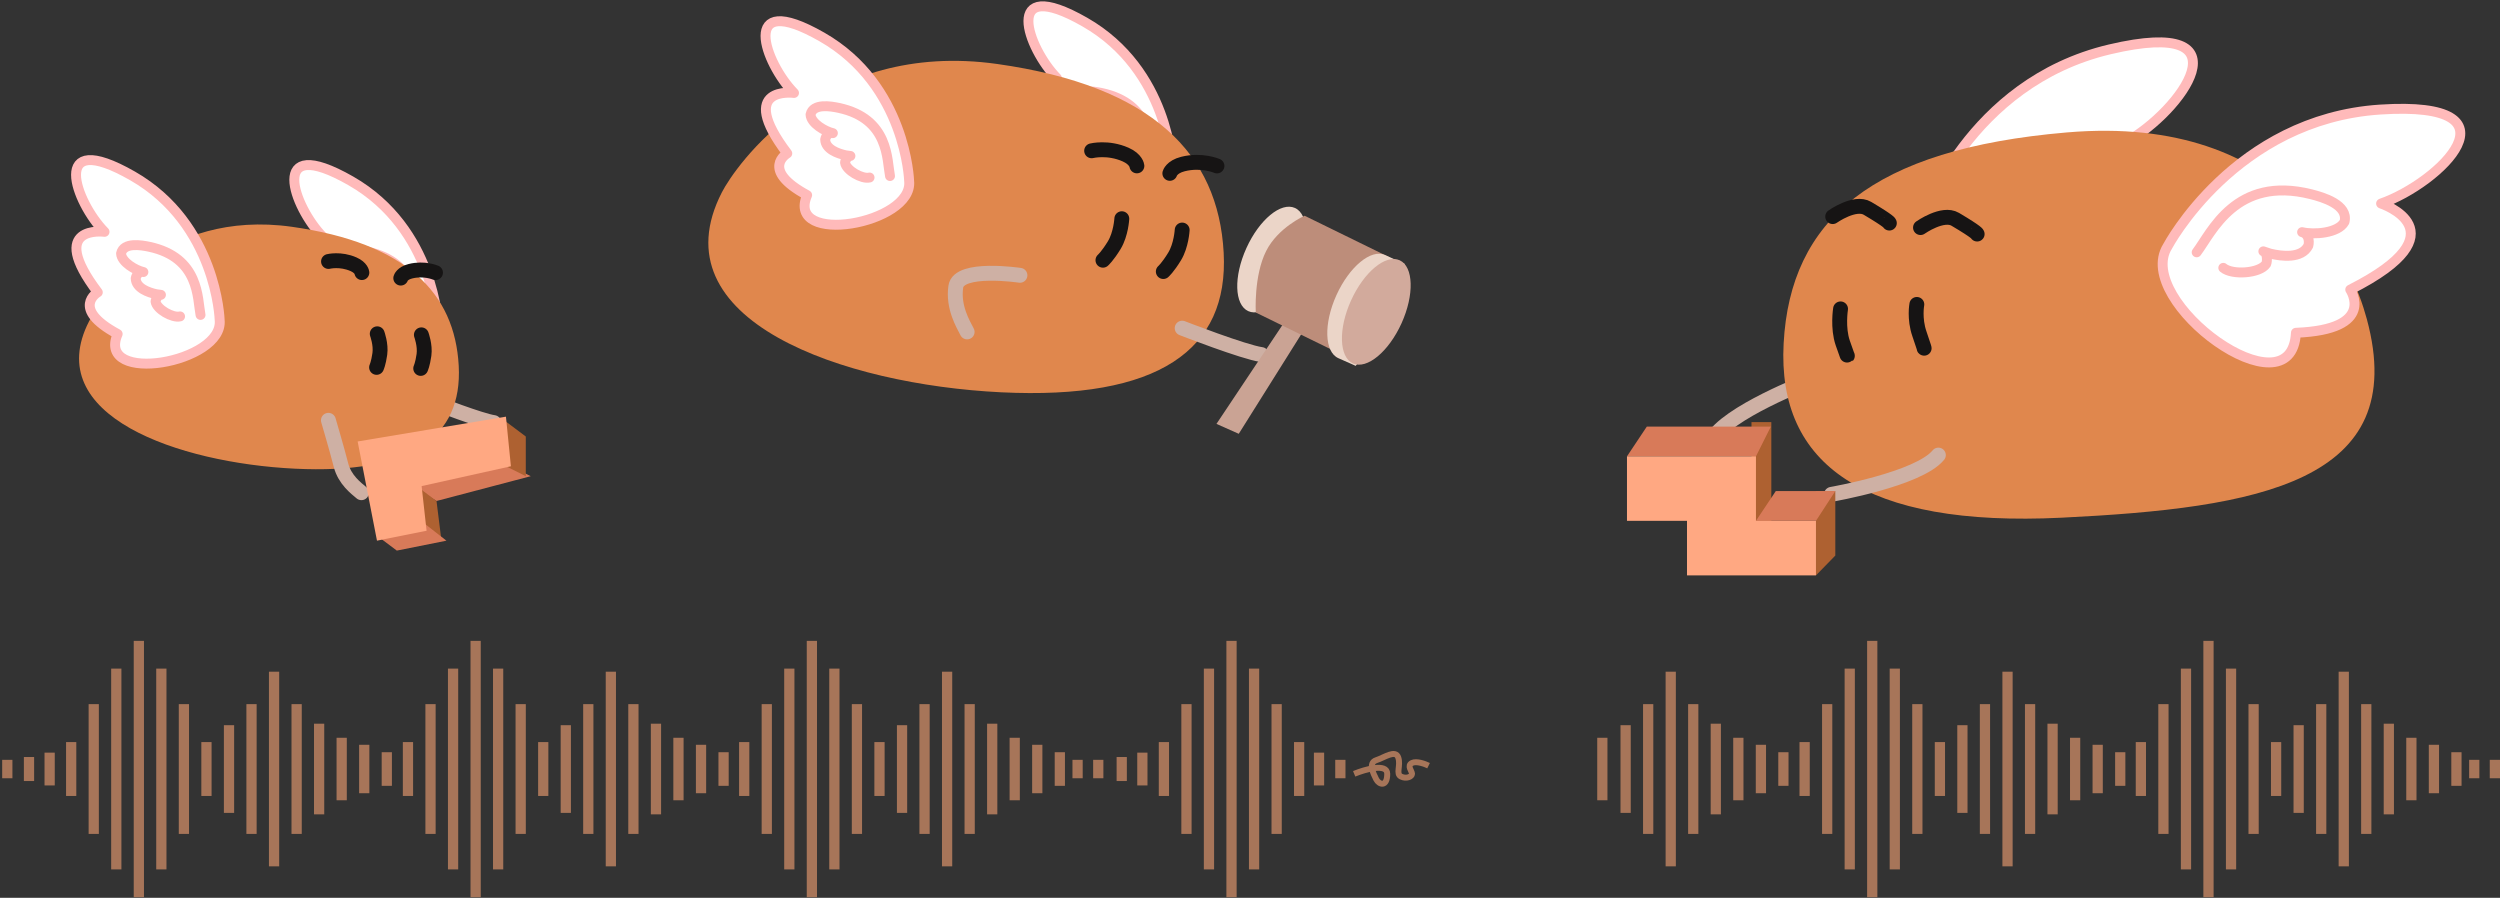<svg width="504" height="181" viewBox="0 0 504 181" fill="none" xmlns="http://www.w3.org/2000/svg">
<rect x="0" y="0" width="504" height="181" fill="#333333" stroke="none"/>
<path fill-rule="evenodd" clip-rule="evenodd" d="M236.282 33.495C236.282 33.495 235.697 14.176 218.707 4.455C201.717 -5.266 207.238 9.828 213.073 15.739C213.073 15.739 201.282 14.147 211.716 27.932C211.716 27.932 206.111 31.16 215.72 36.334C211.265 46.699 237.199 42.162 236.282 33.495Z" fill="url(#paint0_linear_4_832)" stroke="#FFBABA" stroke-width="2" stroke-linecap="round" stroke-linejoin="round"/>
<path d="M228.302 32.789C226.8 33.172 223.564 31.326 223.361 29.789C223.365 29.401 223.895 28.319 224.446 28.439C224.136 28.398 223.826 28.357 223.517 28.315C221.93 27.97 219.395 27.083 219.357 25.116C219.493 24.401 220.079 23.662 220.908 23.843C219.356 23.505 216.48 21.861 216.405 20.099C216.908 17.788 220.498 18.41 222.081 18.747C232.276 20.922 231.785 29.222 232.426 32.489" stroke="#FFBABA" stroke-width="2" stroke-linecap="round" stroke-linejoin="round"/>
<path fill-rule="evenodd" clip-rule="evenodd" d="M145.535 38.767C148.211 33.56 165.879 7.935 201.058 12.902C232.309 17.314 245.619 30.997 246.692 50.939C247.749 70.593 233.508 80.641 201.818 79.087C170.128 77.532 132.237 64.652 145.535 38.767Z" fill="#E0874D"/>
<path d="M220.072 30.399C220.072 30.399 223.336 29.581 226.917 31.159C229.069 32.108 229.198 33.442 229.198 33.442" stroke="#161414" stroke-width="3" stroke-linecap="round" stroke-linejoin="round"/>
<path d="M245.341 33.454C245.341 33.454 242.258 32.109 238.465 33.074C236.186 33.654 235.838 34.949 235.838 34.949" stroke="#161414" stroke-width="3" stroke-linecap="round" stroke-linejoin="round"/>
<path d="M226.157 44.092C226.157 44.092 225.992 47.187 224.635 49.418C223.279 51.648 222.353 52.46 222.353 52.46" stroke="#161414" stroke-width="3" stroke-linecap="round" stroke-linejoin="round"/>
<path d="M238.325 46.375C238.325 46.375 238.16 49.47 236.804 51.7C235.449 53.93 234.522 54.743 234.522 54.743" stroke="#161414" stroke-width="3" stroke-linecap="round" stroke-linejoin="round"/>
<path d="M238.325 66.154C238.325 66.154 250.762 70.99 254.297 71.479" stroke="#CEB0A4" stroke-width="3" stroke-linecap="round"/>
<path d="M205.621 55.503C205.621 55.503 193.292 53.648 192.691 57.786C192.091 61.924 194.14 65.285 194.973 66.915" stroke="#CEB0A4" stroke-width="3" stroke-linecap="round"/>
<path fill-rule="evenodd" clip-rule="evenodd" d="M252.777 50.178L250.494 59.307L271.03 63.111L274.073 54.743L252.777 50.178Z" fill="#D8B7B9"/>
<path fill-rule="evenodd" clip-rule="evenodd" d="M260.923 61.948L245.239 85.457L249.734 87.455L264.554 63.844L260.923 61.948Z" fill="#CAA394"/>
<path fill-rule="evenodd" clip-rule="evenodd" d="M261.065 41.927C263.875 43.199 264.046 48.886 261.446 54.63C258.846 60.374 254.461 63.998 251.651 62.726C248.841 61.453 248.671 55.765 251.27 50.022C253.869 44.278 258.255 40.654 261.065 41.927Z" fill="#EBD5C8"/>
<path fill-rule="evenodd" clip-rule="evenodd" d="M263.007 43.493L280.264 51.945L270.421 71.456L253.165 63.004C253.165 63.004 252.734 55.604 255.263 50.591C257.651 45.855 263.007 43.493 263.007 43.493Z" fill="#BD8D7A"/>
<path fill-rule="evenodd" clip-rule="evenodd" d="M279.219 51.406C280.247 51.872 283.199 53.221 283.199 53.221C283.199 53.221 281.248 60.468 279.599 64.11C277.976 67.698 273.311 73.761 273.311 73.761C273.311 73.761 270.86 72.683 269.805 72.205C266.995 70.933 266.824 65.246 269.424 59.502C272.024 53.759 276.409 50.135 279.219 51.406Z" fill="#EBD5C8"/>
<path fill-rule="evenodd" clip-rule="evenodd" d="M282.169 52.469C284.979 53.741 285.149 59.429 282.55 65.173C279.95 70.916 275.565 74.54 272.755 73.268C269.946 71.995 269.775 66.308 272.374 60.565C274.974 54.822 279.359 51.197 282.169 52.469Z" fill="#D2AA9C"/>
<path fill-rule="evenodd" clip-rule="evenodd" d="M183.282 36.495C183.282 36.495 182.697 17.176 165.707 7.455C148.717 -2.266 154.238 12.828 160.073 18.739C160.073 18.739 148.282 17.147 158.716 30.932C158.716 30.932 153.111 34.16 162.72 39.334C158.265 49.699 184.199 45.162 183.282 36.495Z" fill="url(#paint1_linear_4_832)" stroke="#FFBABA" stroke-width="2" stroke-linecap="round" stroke-linejoin="round"/>
<path d="M175.302 35.789C173.8 36.172 170.564 34.326 170.361 32.789C170.365 32.401 170.895 31.319 171.446 31.439C171.136 31.398 170.826 31.357 170.517 31.315C168.93 30.97 166.395 30.083 166.357 28.116C166.493 27.401 167.079 26.662 167.908 26.843C166.356 26.505 163.48 24.861 163.405 23.099C163.908 20.788 167.498 21.41 169.081 21.747C179.276 23.922 178.785 32.222 179.426 35.489" stroke="#FFBABA" stroke-width="2" stroke-linecap="round" stroke-linejoin="round"/>
<path fill-rule="evenodd" clip-rule="evenodd" d="M88.282 65.495C88.282 65.495 87.697 46.176 70.707 36.455C53.717 26.734 59.238 41.828 65.073 47.739C65.073 47.739 53.282 46.147 63.716 59.932C63.716 59.932 58.111 63.16 67.72 68.334C63.265 78.699 89.199 74.162 88.282 65.495Z" fill="url(#paint2_linear_4_832)" stroke="#FFBABA" stroke-width="2" stroke-linecap="round" stroke-linejoin="round"/>
<path d="M80.302 64.789C78.8 65.172 75.564 63.326 75.361 61.789C75.365 61.401 75.895 60.319 76.446 60.439C76.136 60.398 75.826 60.357 75.517 60.315C73.93 59.97 71.395 59.083 71.357 57.116C71.493 56.401 72.079 55.662 72.908 55.843C71.356 55.505 68.48 53.861 68.405 52.099C68.908 49.788 72.498 50.41 74.081 50.747C84.276 52.922 83.785 61.222 84.426 64.489" stroke="#FFBABA" stroke-width="2" stroke-linecap="round" stroke-linejoin="round"/>
<path d="M87.79 81.269C87.79 81.269 96.953 84.832 99.558 85.192" stroke="#CEB0A4" stroke-width="3" stroke-linecap="round"/>
<path fill-rule="evenodd" clip-rule="evenodd" d="M17.953 64.781C19.925 60.944 32.941 42.066 58.858 45.724C81.883 48.975 91.689 59.056 92.479 73.748C93.258 88.228 82.767 95.631 59.419 94.485C36.072 93.34 8.156 83.851 17.953 64.781Z" fill="#E0874D"/>
<path d="M66.229 52.713C66.229 52.713 68.634 52.112 71.273 53.275C72.857 53.973 72.953 54.955 72.953 54.955" stroke="#161414" stroke-width="3" stroke-linecap="round" stroke-linejoin="round"/>
<path d="M87.796 54.965C87.796 54.965 85.524 53.973 82.73 54.684C81.052 55.112 80.794 56.065 80.794 56.065" stroke="#161414" stroke-width="3" stroke-linecap="round" stroke-linejoin="round"/>
<path d="M76.052 67.293C76.052 67.293 76.842 69.435 76.574 71.339C76.306 73.244 75.917 74.064 75.917 74.064" stroke="#161414" stroke-width="3" stroke-linecap="round" stroke-linejoin="round"/>
<path d="M84.95 67.502C84.95 67.502 85.741 69.644 85.474 71.548C85.206 73.453 84.816 74.273 84.816 74.273" stroke="#161414" stroke-width="3" stroke-linecap="round" stroke-linejoin="round"/>
<path d="M66.207 84.733C66.207 84.733 67.984 90.77 68.739 93.756C69.494 96.742 71.835 98.455 72.861 99.33" stroke="#CEB0A4" stroke-width="3" stroke-linecap="round"/>
<path fill-rule="evenodd" clip-rule="evenodd" d="M100.999 92.999L106.999 95.999L87.999 100.999L82.999 97.999L100.999 92.999Z" fill="#D87A59"/>
<path fill-rule="evenodd" clip-rule="evenodd" d="M84.999 106.999L83.999 97.999L87.999 100.999L88.999 108.999L84.999 106.999Z" fill="#AE6131"/>
<path fill-rule="evenodd" clip-rule="evenodd" d="M101.999 93.999V84.999L105.999 87.999V95.999L101.999 93.999Z" fill="#AE6131"/>
<path fill-rule="evenodd" clip-rule="evenodd" d="M84.999 105.1L89.999 108.999L79.999 110.999L75.999 107.999L84.999 105.1Z" fill="#D87A59"/>
<path fill-rule="evenodd" clip-rule="evenodd" d="M72.1 88.999L75.999 108.999L85.999 106.999L84.999 97.999L102.999 93.999L101.999 83.999L72.1 88.999Z" fill="#FFA882"/>
<path fill-rule="evenodd" clip-rule="evenodd" d="M44.282 64.495C44.282 64.495 43.697 45.176 26.707 35.455C9.717 25.734 15.238 40.828 21.073 46.739C21.073 46.739 9.282 45.147 19.716 58.932C19.716 58.932 14.111 62.16 23.72 67.334C19.265 77.699 45.199 73.162 44.282 64.495Z" fill="url(#paint3_linear_4_832)" stroke="#FFBABA" stroke-width="2" stroke-linecap="round" stroke-linejoin="round"/>
<path d="M36.302 63.789C34.8 64.172 31.564 62.326 31.361 60.789C31.365 60.401 31.895 59.319 32.446 59.439C32.136 59.398 31.826 59.357 31.517 59.315C29.93 58.97 27.395 58.083 27.357 56.116C27.493 55.401 28.079 54.662 28.908 54.843C27.356 54.505 24.48 52.861 24.405 51.099C24.908 48.788 28.498 49.41 30.081 49.747C40.276 51.922 39.785 60.222 40.426 63.489" stroke="#FFBABA" stroke-width="2" stroke-linecap="round" stroke-linejoin="round"/>
<path fill-rule="evenodd" clip-rule="evenodd" d="M387.626 44.289C387.626 44.289 396.71 16.706 425.334 9.949C453.958 3.191 439.565 22.583 428.637 28.608C428.637 28.608 446.303 31.345 425.391 46.754C425.391 46.754 432.088 53.796 416.038 57.151C418.035 73.985 382.607 56.384 387.626 44.289Z" fill="url(#paint4_linear_4_832)" stroke="#FFBABA" stroke-width="2" stroke-linecap="round" stroke-linejoin="round"/>
<path d="M399.424 46.677C401.425 47.868 406.874 46.59 407.822 44.463C407.981 43.901 407.68 42.116 406.834 42.054C407.298 42.127 407.762 42.199 408.226 42.272C410.659 42.451 414.69 42.256 415.585 39.437C415.694 38.349 415.164 37.035 413.892 36.941C416.272 37.116 421.117 35.975 421.977 33.469C422.238 29.925 416.8 29.289 414.377 29.1C398.761 27.883 395.928 40.051 393.61 44.484" stroke="#FFBABA" stroke-width="2" stroke-linecap="round" stroke-linejoin="round"/>
<path d="M364.703 76.812C364.703 76.812 348.046 83.187 345.081 88.722" stroke="#CEB0A4" stroke-width="3" stroke-linecap="round"/>
<path fill-rule="evenodd" clip-rule="evenodd" d="M477.152 64.322C474.256 53.619 461.889 22.842 416.673 26.698C377.416 30.046 360.922 44.336 359.582 69.231C358.262 93.765 376.04 106.308 415.599 104.368C455.16 102.427 486.07 97.282 477.152 64.322Z" fill="#E0874D"/>
<path d="M398.594 47.187C398.594 47.187 398.824 46.966 394.178 44.212C391.653 42.715 387.171 45.879 387.171 45.879" stroke="#161414" stroke-width="3" stroke-linecap="round" stroke-linejoin="round"/>
<path d="M380.893 44.974C380.893 44.974 381.123 44.752 376.477 41.998C373.952 40.502 369.47 43.667 369.47 43.667" stroke="#161414" stroke-width="3" stroke-linecap="round" stroke-linejoin="round"/>
<path d="M386.433 61.372C386.433 61.372 385.891 64.236 386.957 67.315C388.024 70.393 387.908 70.224 387.908 70.224" stroke="#161414" stroke-width="3" stroke-linecap="round" stroke-linejoin="round"/>
<path d="M371.055 62.272C371.055 62.272 370.44 66.092 371.507 69.171C372.573 72.249 372.42 71.699 372.42 71.699" stroke="#161414" stroke-width="3" stroke-linecap="round" stroke-linejoin="round"/>
<path d="M369.229 99.658C369.229 99.658 386.8 96.607 390.774 91.745" stroke="#CEB0A4" stroke-width="3" stroke-linecap="round"/>
<path fill-rule="evenodd" clip-rule="evenodd" d="M353.1 85.1H357.1V106.1H353.1V85.1Z" fill="#AE6131"/>
<path fill-rule="evenodd" clip-rule="evenodd" d="M366.1 98.999H369.999V111.999L366.1 115.999V98.999Z" fill="#AE6131"/>
<path fill-rule="evenodd" clip-rule="evenodd" d="M353.999 104.999L357.999 98.999H369.999L366.1 104.999H353.999Z" fill="#D87A59"/>
<path fill-rule="evenodd" clip-rule="evenodd" d="M327.999 91.999L331.999 85.999H356.999L353.999 91.999H327.999Z" fill="#D87A59"/>
<path fill-rule="evenodd" clip-rule="evenodd" d="M327.999 91.999V104.999H340.1V115.999H366.1V104.999H353.999V91.999H327.999Z" fill="#FFA882"/>
<path fill-rule="evenodd" clip-rule="evenodd" d="M436.98 49.681C436.98 49.681 450.522 23.992 479.871 22.086C509.22 20.18 491.804 36.91 480.027 41.035C480.027 41.035 496.992 46.67 473.809 58.389C473.809 58.389 479.243 66.446 462.859 67.087C462.03 84.018 430.02 60.774 436.98 49.681Z" fill="url(#paint5_linear_4_832)" stroke="#FFBABA" stroke-width="2" stroke-linecap="round" stroke-linejoin="round"/>
<path d="M448.217 53.997C449.992 55.504 455.578 55.149 456.866 53.209C457.116 52.682 457.116 50.872 456.292 50.67C456.738 50.819 457.183 50.967 457.629 51.116C459.998 51.697 464.006 52.175 465.356 49.544C465.644 48.489 465.341 47.105 464.102 46.801C466.42 47.37 471.387 47.049 472.652 44.721C473.498 41.27 468.242 39.739 465.883 39.15C450.686 35.354 445.871 46.882 442.848 50.868" stroke="#FFBABA" stroke-width="2" stroke-linecap="round" stroke-linejoin="round"/>
<path d="M83.277 149.604H81.213V160.466H83.277V149.604Z" fill="#A77559"/>
<path d="M87.825 141.953H85.761V168.117H87.825V141.953Z" fill="#A77559"/>
<path d="M92.372 134.791H90.308V175.272H92.372V134.791Z" fill="#A77559"/>
<path d="M96.919 129.198H94.855V180.872H96.919V129.198Z" fill="#A77559"/>
<path d="M110.549 149.604H108.486V160.466H110.549V149.604Z" fill="#A77559"/>
<path d="M106.002 141.953H103.938V168.117H106.002V141.953Z" fill="#A77559"/>
<path d="M101.455 134.791H99.391V175.272H101.455V134.791Z" fill="#A77559"/>
<path d="M115.097 146.198H113.033V163.879H115.097V146.198Z" fill="#A77559"/>
<path d="M119.633 141.953H117.569V168.117H119.633V141.953Z" fill="#A77559"/>
<path d="M124.18 135.414H122.116V174.656H124.18V135.414Z" fill="#A77559"/>
<path d="M128.727 141.953H126.663V168.117H128.727V141.953Z" fill="#A77559"/>
<path d="M133.274 145.897H131.21V164.173H133.274V145.897Z" fill="#A77559"/>
<path d="M137.811 148.736H135.747V161.334H137.811V148.736Z" fill="#A77559"/>
<path d="M142.358 150.149H140.294V159.914H142.358V150.149Z" fill="#A77559"/>
<path d="M146.905 151.647H144.841V158.423H146.905V151.647Z" fill="#A77559"/>
<path d="M151.065 149.604H149.001V160.466H151.065V149.604Z" fill="#A77559"/>
<path d="M155.612 141.953H153.548V168.117H155.612V141.953Z" fill="#A77559"/>
<path d="M160.159 134.791H158.095V175.272H160.159V134.791Z" fill="#A77559"/>
<path d="M164.707 129.198H162.643V180.872H164.707V129.198Z" fill="#A77559"/>
<path d="M178.337 149.604H176.273V160.466H178.337V149.604Z" fill="#A77559"/>
<path d="M173.79 141.953H171.726V168.117H173.79V141.953Z" fill="#A77559"/>
<path d="M169.243 134.791H167.179V175.272H169.243V134.791Z" fill="#A77559"/>
<path d="M182.884 146.198H180.82V163.879H182.884V146.198Z" fill="#A77559"/>
<path d="M187.421 141.953H185.357V168.117H187.421V141.953Z" fill="#A77559"/>
<path d="M191.968 135.414H189.904V174.656H191.968V135.414Z" fill="#A77559"/>
<path d="M196.515 141.953H194.451V168.117H196.515V141.953Z" fill="#A77559"/>
<path d="M201.062 145.897H198.998V164.173H201.062V145.897Z" fill="#A77559"/>
<path d="M205.598 148.736H203.535V161.334H205.598V148.736Z" fill="#A77559"/>
<path d="M210.146 150.149H208.082V159.914H210.146V150.149Z" fill="#A77559"/>
<path d="M214.693 151.647H212.629V158.423H214.693V151.647Z" fill="#A77559"/>
<path d="M15.382 149.604H13.318V160.466H15.382V149.604Z" fill="#A77559"/>
<path d="M19.929 141.953H17.865V168.117H19.929V141.953Z" fill="#A77559"/>
<path d="M24.476 134.791H22.413V175.272H24.476V134.791Z" fill="#A77559"/>
<path d="M29.024 129.198H26.96V180.872H29.024V129.198Z" fill="#A77559"/>
<path d="M42.654 149.604H40.59V160.466H42.654V149.604Z" fill="#A77559"/>
<path d="M38.107 141.953H36.043V168.117H38.107V141.953Z" fill="#A77559"/>
<path d="M33.56 134.791H31.496V175.272H33.56V134.791Z" fill="#A77559"/>
<path d="M47.201 146.198H45.137V163.879H47.201V146.198Z" fill="#A77559"/>
<path d="M51.738 141.953H49.674V168.117H51.738V141.953Z" fill="#A77559"/>
<path d="M56.285 135.414H54.221V174.656H56.285V135.414Z" fill="#A77559"/>
<path d="M60.832 141.953H58.768V168.117H60.832V141.953Z" fill="#A77559"/>
<path d="M65.368 145.897H63.304V164.173H65.368V145.897Z" fill="#A77559"/>
<path d="M69.915 148.736H67.852V161.334H69.915V148.736Z" fill="#A77559"/>
<path d="M74.463 150.149H72.399V159.914H74.463V150.149Z" fill="#A77559"/>
<path d="M79.01 151.647H76.946V158.423H79.01V151.647Z" fill="#A77559"/>
<path d="M11.039 151.733H8.975V158.344H11.039V151.733Z" fill="#A77559"/>
<path d="M6.879 152.615H4.815V157.455H6.879V152.615Z" fill="#A77559"/>
<path d="M2.504 153.182H0.44V156.896H2.504V153.182Z" fill="#A77559"/>
<path d="M218.272 153.182H216.208V156.896H218.272V153.182Z" fill="#A77559"/>
<path d="M222.443 153.182H220.379V156.896H222.443V153.182Z" fill="#A77559"/>
<path d="M271.247 153.182H269.183V156.896H271.247V153.182Z" fill="#A77559"/>
<path d="M227.173 152.615H225.109V157.455H227.173V152.615Z" fill="#A77559"/>
<path d="M364.845 149.604H362.781V160.466H364.845V149.604Z" fill="#A77559"/>
<path d="M369.392 141.953H367.328V168.117H369.392V141.953Z" fill="#A77559"/>
<path d="M373.939 134.791H371.875V175.272H373.939V134.791Z" fill="#A77559"/>
<path d="M378.475 129.198H376.411V180.872H378.475V129.198Z" fill="#A77559"/>
<path d="M392.117 149.604H390.053V160.466H392.117V149.604Z" fill="#A77559"/>
<path d="M387.57 141.953H385.506V168.117H387.57V141.953Z" fill="#A77559"/>
<path d="M383.023 134.791H380.959V175.272H383.023V134.791Z" fill="#A77559"/>
<path d="M396.653 146.198H394.589V163.879H396.653V146.198Z" fill="#A77559"/>
<path d="M401.2 141.953H399.136V168.117H401.2V141.953Z" fill="#A77559"/>
<path d="M405.747 135.414H403.684V174.656H405.747V135.414Z" fill="#A77559"/>
<path d="M410.295 141.953H408.231V168.117H410.295V141.953Z" fill="#A77559"/>
<path d="M414.831 145.897H412.767V164.173H414.831V145.897Z" fill="#A77559"/>
<path d="M419.378 148.736H417.314V161.334H419.378V148.736Z" fill="#A77559"/>
<path d="M423.925 150.149H421.861V159.914H423.925V150.149Z" fill="#A77559"/>
<path d="M428.472 151.647H426.409V158.423H428.472V151.647Z" fill="#A77559"/>
<path d="M432.633 149.604H430.569V160.466H432.633V149.604Z" fill="#A77559"/>
<path d="M437.18 141.953H435.116V168.117H437.18V141.953Z" fill="#A77559"/>
<path d="M441.727 134.791H439.663V175.272H441.727V134.791Z" fill="#A77559"/>
<path d="M446.263 129.198H444.199V180.872H446.263V129.198Z" fill="#A77559"/>
<path d="M459.894 149.604H457.83V160.466H459.894V149.604Z" fill="#A77559"/>
<path d="M455.357 141.953H453.294V168.117H455.357V141.953Z" fill="#A77559"/>
<path d="M450.81 134.791H448.746V175.272H450.81V134.791Z" fill="#A77559"/>
<path d="M464.441 146.198H462.377V163.879H464.441V146.198Z" fill="#A77559"/>
<path d="M468.988 141.953H466.924V168.117H468.988V141.953Z" fill="#A77559"/>
<path d="M473.535 135.414H471.471V174.656H473.535V135.414Z" fill="#A77559"/>
<path d="M478.072 141.953H476.008V168.117H478.072V141.953Z" fill="#A77559"/>
<path d="M482.619 145.897H480.555V164.173H482.619V145.897Z" fill="#A77559"/>
<path d="M487.166 148.736H485.102V161.334H487.166V148.736Z" fill="#A77559"/>
<path d="M491.713 150.149H489.649V159.914H491.713V150.149Z" fill="#A77559"/>
<path d="M496.249 151.647H494.185V158.423H496.249V151.647Z" fill="#A77559"/>
<path d="M235.676 149.604H233.612V160.466H235.676V149.604Z" fill="#A77559"/>
<path d="M240.223 141.953H238.159V168.117H240.223V141.953Z" fill="#A77559"/>
<path d="M244.76 134.791H242.696V175.272H244.76V134.791Z" fill="#A77559"/>
<path d="M249.307 129.198H247.243V180.872H249.307V129.198Z" fill="#A77559"/>
<path d="M262.937 149.604H260.873V160.466H262.937V149.604Z" fill="#A77559"/>
<path d="M258.401 141.953H256.337V168.117H258.401V141.953Z" fill="#A77559"/>
<path d="M253.854 134.791H251.79V175.272H253.854V134.791Z" fill="#A77559"/>
<path d="M328.758 146.198H326.694V163.879H328.758V146.198Z" fill="#A77559"/>
<path d="M333.305 141.953H331.241V168.117H333.305V141.953Z" fill="#A77559"/>
<path d="M337.852 135.414H335.788V174.656H337.852V135.414Z" fill="#A77559"/>
<path d="M342.389 141.953H340.325V168.117H342.389V141.953Z" fill="#A77559"/>
<path d="M346.936 145.897H344.872V164.173H346.936V145.897Z" fill="#A77559"/>
<path d="M351.483 148.736H349.419V161.334H351.483V148.736Z" fill="#A77559"/>
<path d="M324.064 148.736H322V161.334H324.064V148.736Z" fill="#A77559"/>
<path d="M356.03 150.149H353.966V159.914H356.03V150.149Z" fill="#A77559"/>
<path d="M360.566 151.647H358.502V158.423H360.566V151.647Z" fill="#A77559"/>
<path d="M231.333 151.733H229.269V158.344H231.333V151.733Z" fill="#A77559"/>
<path d="M266.947 151.733H264.883V158.344H266.947V151.733Z" fill="#A77559"/>
<path d="M499.84 153.182H497.776V156.896H499.84V153.182Z" fill="#A77559"/>
<path d="M504 153.182H501.936V156.896H504V153.182Z" fill="#A77559"/>
<path d="M273 156.004C275.222 155.09 279.667 153.81 279.667 156.004C279.667 158.747 278 158.198 277.444 157.101C276.889 156.004 275.778 153.81 277.444 153.261C279.111 152.713 281.333 151.067 281.889 152.713C282.444 154.358 281.333 156.004 282.444 156.553C283.556 157.101 284.667 156.553 284.667 156.004C284.667 155.455 283.556 154.358 284.667 153.81C285.556 153.371 287.259 153.993 288 154.358" stroke="#A77559" stroke-width="1.2"/>
<defs>
<linearGradient id="paint0_linear_4_832" x1="2833.38" y1="1.271" x2="-51.032" y2="950.918" gradientUnits="userSpaceOnUse">
<stop stop-color="#FFD6D3"/>
<stop offset="0.65" stop-color="white"/>
</linearGradient>
<linearGradient id="paint1_linear_4_832" x1="2780.38" y1="4.271" x2="-104.032" y2="953.917" gradientUnits="userSpaceOnUse">
<stop stop-color="#FFD6D3"/>
<stop offset="0.65" stop-color="white"/>
</linearGradient>
<linearGradient id="paint2_linear_4_832" x1="2685.38" y1="33.271" x2="-199.032" y2="982.917" gradientUnits="userSpaceOnUse">
<stop stop-color="#FFD6D3"/>
<stop offset="0.65" stop-color="white"/>
</linearGradient>
<linearGradient id="paint3_linear_4_832" x1="2641.38" y1="32.271" x2="-243.032" y2="981.917" gradientUnits="userSpaceOnUse">
<stop stop-color="#FFD6D3"/>
<stop offset="0.65" stop-color="white"/>
</linearGradient>
<linearGradient id="paint4_linear_4_832" x1="5367.88" y1="8.538" x2="368.275" y2="2315.14" gradientUnits="userSpaceOnUse">
<stop stop-color="#FFD6D3"/>
<stop offset="0.65" stop-color="white"/>
</linearGradient>
<linearGradient id="paint5_linear_4_832" x1="5874.66" y1="21.935" x2="779.262" y2="2810.29" gradientUnits="userSpaceOnUse">
<stop stop-color="#FFD6D3"/>
<stop offset="0.65" stop-color="white"/>
</linearGradient>
</defs>
</svg>
